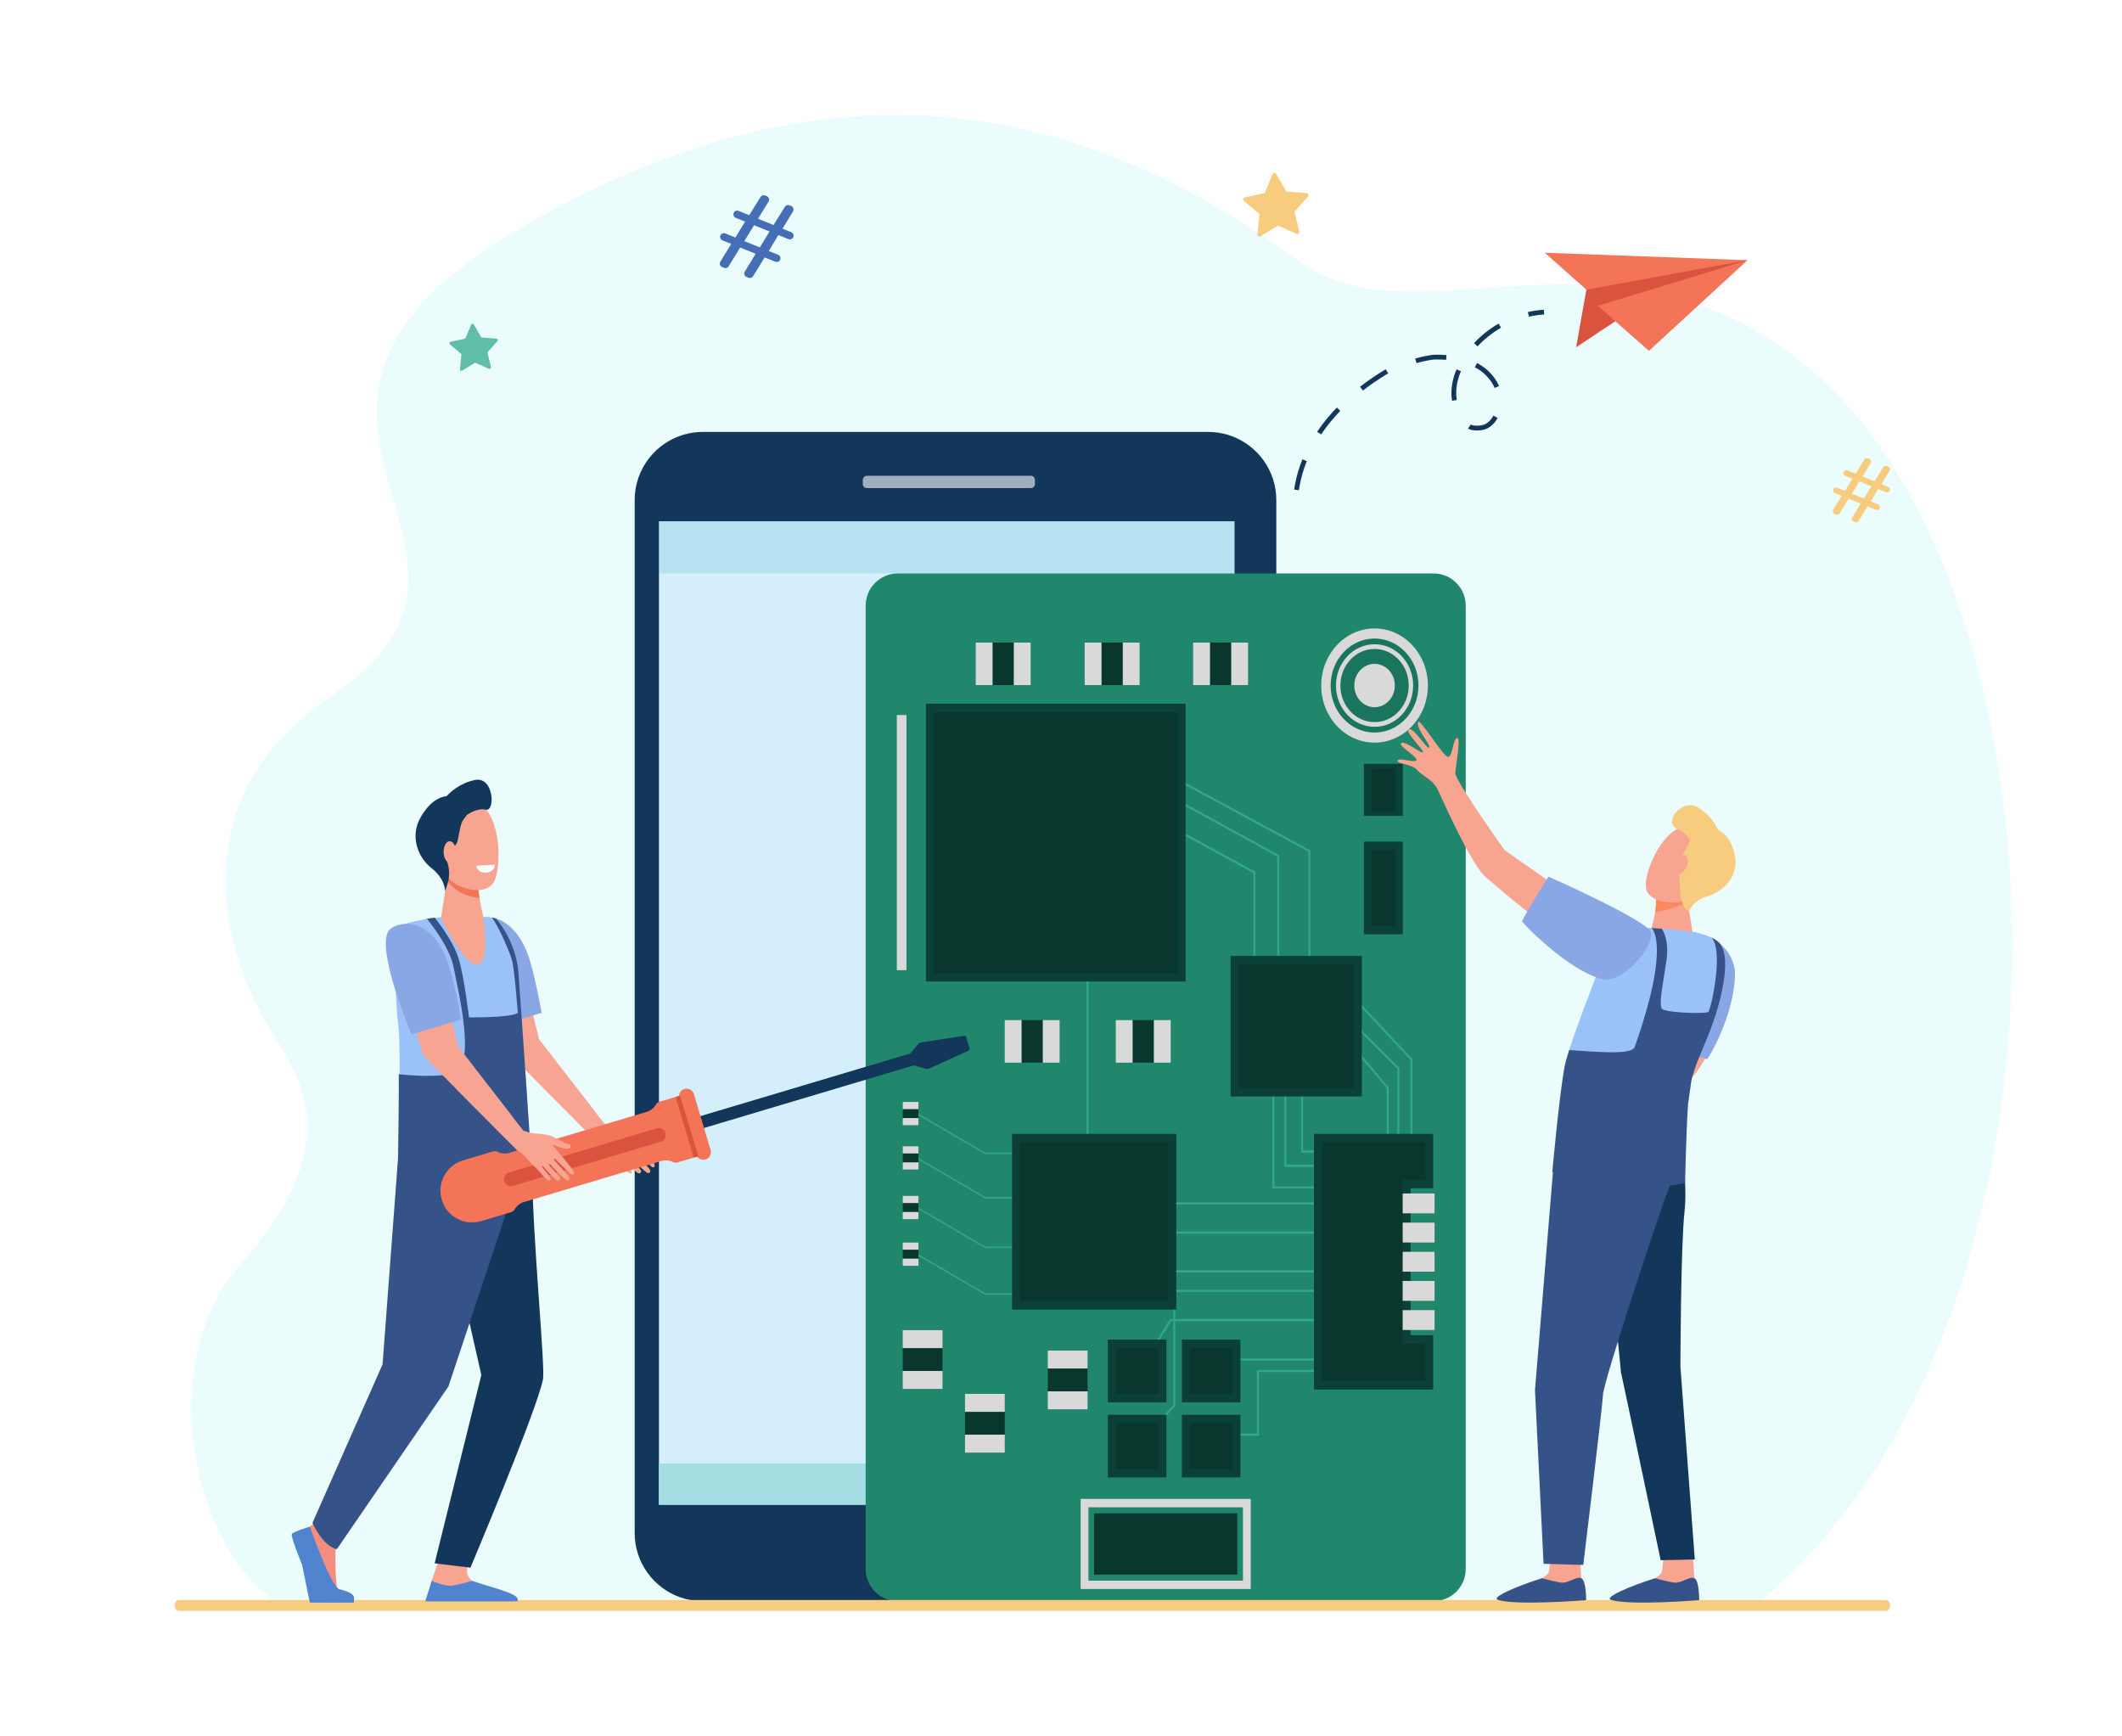 <?xml version="1.0" encoding="utf-8"?>
<!-- Generator: Adobe Illustrator 27.5.0, SVG Export Plug-In . SVG Version: 6.00 Build 0)  -->
<svg version="1.1" id="Layer_1" xmlns="http://www.w3.org/2000/svg" xmlns:xlink="http://www.w3.org/1999/xlink" x="0px" y="0px"
	 viewBox="0 0 2444.835 2000" style="enable-background:new 0 0 2444.835 2000;" xml:space="preserve">
<rect x="0" y="0" style="fill:#FFFFFF;" width="2444.835" height="2000"/>
<g>
	<g>
		<g>
			<path style="fill:#EAFCFC;" d="M2018.542,1852.126c402.237-321.03,377.975-1182.699,55.92-1436.04
				c-225.325-177.249-443.305-15.678-579.845-116.325c-348.874-257.165-653.783-172.924-881.303-44.924
				c-393.147,221.179,21.448,377.726-229.647,545.587c-172.877,115.572-129.346,281.641-79.83,372.697
				c29.847,54.886,108.595,129.142-25.782,282.199c-111.875,127.428-43.262,355.138,53.645,396.807H2018.542z"/>
		</g>
	</g>
	<g>
		<path style="fill:#13375B;" d="M1418.695,502.251L1418.695,502.251c-0.056-0.02-0.112-0.037-0.168-0.057
			c-1.575-0.566-3.179-1.07-4.799-1.537c-0.552-0.159-1.102-0.324-1.66-0.472c-0.586-0.154-1.18-0.292-1.771-0.433
			c-0.601-0.144-1.201-0.287-1.808-0.417c-0.571-0.122-1.146-0.234-1.724-0.344c-0.645-0.123-1.292-0.24-1.944-0.347
			c-0.552-0.091-1.106-0.178-1.662-0.257c-0.703-0.101-1.411-0.188-2.119-0.269c-0.516-0.059-1.029-0.121-1.549-0.171
			c-0.809-0.078-1.624-0.134-2.441-0.186c-0.43-0.027-0.857-0.065-1.288-0.085c-1.255-0.06-2.516-0.096-3.786-0.096H809.745
			c-1.355,0-2.702,0.034-4.04,0.102c-2.676,0.136-5.318,0.405-7.916,0.803c-1.299,0.198-2.588,0.429-3.866,0.69
			c-33.22,6.798-58.798,34.577-62.282,68.888c-0.268,2.639-0.406,5.317-0.406,8.027v968.878v221.044
			c0,33.978,21.587,62.908,51.793,73.84v0.001c0.133,0.048,0.27,0.089,0.403,0.136c1.498,0.534,3.02,1.013,4.558,1.456
			c0.554,0.16,1.106,0.325,1.666,0.473c0.586,0.155,1.179,0.292,1.771,0.434c0.601,0.143,1.202,0.287,1.808,0.417
			c0.571,0.122,1.146,0.233,1.722,0.343c0.646,0.124,1.294,0.24,1.945,0.348c0.552,0.091,1.106,0.178,1.662,0.257
			c0.703,0.101,1.41,0.188,2.119,0.269c0.515,0.059,1.03,0.122,1.548,0.171c0.81,0.077,1.625,0.133,2.442,0.186
			c0.43,0.027,0.857,0.064,1.288,0.085c1.255,0.059,2.516,0.095,3.785,0.095h582.231c2.711,0,5.389-0.137,8.028-0.405
			c36.95-3.753,66.325-33.128,70.077-70.078c0.268-2.639,0.405-5.317,0.405-8.027V797.135V576.091
			C1470.487,542.113,1448.9,513.182,1418.695,502.251z"/>
		<rect x="759.192" y="600.496" style="fill:#D4EEFC;" width="663.134" height="1132.935"/>
		<path style="opacity:0.6;fill:#FFFFFF;" d="M1187.663,562.314H998.8c-2.625,0-4.754-2.128-4.754-4.753v-4.69
			c0-2.625,2.128-4.753,4.754-4.753h188.863c2.625,0,4.754,2.128,4.754,4.753v4.689
			C1192.417,560.185,1190.289,562.314,1187.663,562.314z"/>
		<rect x="759.192" y="600.496" style="opacity:0.2;fill:#3CB4C5;" width="663.134" height="60.123"/>
		<rect x="759.192" y="1685.896" style="fill:#A4DEE3;" width="663.134" height="47.535"/>
	</g>
	<g>
		<g>
			<path style="fill:#D9533F;" d="M1827.735,333.673l-11.807,66.375l48.953-32.54l148.427-67.747l-112.729,5.323
				c0,0-57.81,11.369-61.029,14.035C1836.331,321.785,1827.735,333.673,1827.735,333.673z"/>
			<polygon style="fill:#F47458;" points="1779.798,291.161 2013.309,299.761 1827.735,333.673 			"/>
			<polygon style="fill:#F47458;" points="1899.811,404.154 1840.815,352.323 2013.309,299.761 			"/>
		</g>
		<g>
			<g>
				<path style="fill:#13375B;" d="M1491.788,559.298c0.94-5.283,2.194-10.605,3.727-15.82c1.412-4.801,3.094-9.625,4.999-14.336
					l5.102,2.063c-1.839,4.545-3.46,9.196-4.821,13.825c-1.477,5.023-2.684,10.147-3.589,15.234
					c-0.267,1.495-0.509,2.993-0.728,4.495l-5.446-0.795C1491.264,562.378,1491.518,560.808,1491.788,559.298z M1517.526,497.39
					c6.477-9.602,14.105-18.986,22.675-27.893l3.965,3.815c-8.35,8.679-15.777,17.815-22.077,27.156L1517.526,497.39z
					 M1692.333,494.118c-0.311-0.216-0.618-0.436-0.923-0.659l3.254-4.437c0.266,0.195,0.535,0.388,0.76,0.546
					c0,0,0.151,0.082,0.545,0.199c2.95,0.867,10.823,1.211,15.352-1.226c3.807-2.048,6.949-5.308,9.338-9.691l4.831,2.634
					c-2.867,5.262-6.867,9.378-11.564,11.903c-6.282,3.379-15.807,2.748-19.51,1.659
					C1693.542,494.787,1692.859,494.483,1692.333,494.118z M1566.922,445.54c9.259-7.201,19.235-13.984,29.651-20.161l2.807,4.733
					c-10.219,6.059-20.002,12.711-29.079,19.771L1566.922,445.54z M1672.272,450.261c0.22-5.275,1.132-10.676,2.713-16.054
					c0.85-2.892,1.909-5.827,3.147-8.726l5.06,2.161c-1.152,2.701-2.138,5.432-2.927,8.117c-1.454,4.948-2.294,9.904-2.494,14.731
					c-0.142,3.427,0.069,6.897,0.63,10.315l-5.43,0.891C1672.348,457.907,1672.114,454.06,1672.272,450.261z M1699.913,423.43
					l-0.683-0.363l2.557-4.873l0.741,0.395c11.099,5.995,20.056,15.533,24.577,26.171l-5.064,2.152
					C1718,437.401,1709.935,428.842,1699.913,423.43z M1630.556,412.907c6.185-1.595,17.435-4.273,23.292-4.293
					c4.548-0.016,8.71,0.121,12.721,0.421l-0.41,5.487c-3.867-0.288-7.887-0.42-12.292-0.405
					c-3.841,0.013-11.837,1.514-21.938,4.118L1630.556,412.907z M1698.286,395.293c8.253-8.846,17.786-16.428,28.332-22.536
					l2.758,4.762c-10.077,5.836-19.183,13.078-27.067,21.527L1698.286,395.293z"/>
			</g>
			<g>
				<path style="fill:#13375B;" d="M1761.531,364.831c5.853-1.335,11.74-2.179,17.502-2.507l-0.314-5.494
					c-6.066,0.346-12.26,1.233-18.411,2.636L1761.531,364.831z"/>
			</g>
		</g>
	</g>
	<path style="fill:#60BDA8;" d="M573.151,392.946l-11.627,13l4.118,16.947c0.332,1.369-1.049,2.526-2.338,1.957l-15.956-7.041
		l-14.845,9.153c-1.199,0.739-2.726-0.218-2.584-1.619l1.765-17.351l-13.292-11.291c-1.074-0.912-0.636-2.66,0.741-2.957
		l17.047-3.683l6.63-16.131c0.536-1.303,2.333-1.426,3.041-0.209l8.771,15.075l17.391,1.321
		C573.418,390.225,574.091,391.896,573.151,392.946z"/>
	<path style="fill:#F7CC7F;" d="M1507.11,226.295l-15.697,17.551l5.559,22.88c0.448,1.849-1.416,3.41-3.157,2.642l-21.542-9.505
		l-20.042,12.358c-1.619,0.998-3.681-0.294-3.488-2.186l2.383-23.426l-17.946-15.243c-1.45-1.231-0.859-3.591,1.001-3.992
		l23.016-4.972l8.952-21.778c0.723-1.759,3.15-1.926,4.106-0.282l11.841,20.353l23.479,1.783
		C1507.471,222.621,1508.379,224.877,1507.11,226.295z"/>
	<path style="fill:#466EB6;" d="M829.952,301.405l12.53-20.412l-10.089-4.076c-2.208-0.892-3.275-3.405-2.383-5.613l0,0
		c0.892-2.208,3.405-3.275,5.613-2.382l11.634,4.7l11.202-18.33l-10.776-4.353c-2.208-0.892-3.274-3.405-2.383-5.613l0,0
		c0.891-2.207,3.405-3.274,5.612-2.382l12.322,4.978l13.011-20.991c1.105-1.783,3.334-2.512,5.279-1.726l1.882,0.76
		c2.469,0.998,3.452,3.973,2.064,6.245l-12.1,19.807l17.865,7.218l13.01-20.991c1.106-1.784,3.335-2.513,5.28-1.726l2.054,0.829
		c2.469,0.998,3.452,3.973,2.064,6.245l-12.1,19.807l10.089,4.076c2.208,0.892,3.275,3.405,2.383,5.613l0,0
		c-0.891,2.207-3.404,3.274-5.612,2.383l-11.634-4.701l-11.03,18.4l10.776,4.353c2.207,0.892,3.274,3.405,2.383,5.613l0,0
		c-0.892,2.208-3.405,3.274-5.612,2.382l-12.322-4.978l-13.289,21.648c-1.101,1.794-3.337,2.53-5.289,1.742l-2.2-0.889
		c-2.473-0.999-3.454-3.981-2.059-6.253l12.53-20.412l-17.865-7.218l-13.289,21.647c-1.102,1.794-3.337,2.531-5.29,1.742l-2.2-0.889
		C829.539,306.659,828.557,303.678,829.952,301.405z M875.431,285.005l11.201-18.33l-17.865-7.218l-11.202,18.33L875.431,285.005z"
		/>
	<path style="fill:#F7CC7F;" d="M2112.195,587.104l9.709-15.816l-7.818-3.158c-1.711-0.691-2.538-2.638-1.846-4.349l0,0
		c0.691-1.711,2.638-2.538,4.349-1.846l9.015,3.642l8.68-14.203l-8.35-3.373c-1.711-0.691-2.537-2.638-1.846-4.349l0,0
		c0.691-1.71,2.638-2.537,4.349-1.846l9.548,3.857l10.082-16.265c0.856-1.382,2.583-1.947,4.09-1.338l1.458,0.589
		c1.913,0.773,2.675,3.078,1.599,4.839l-9.376,15.348l13.844,5.593l10.081-16.265c0.857-1.382,2.584-1.947,4.091-1.338l1.591,0.643
		c1.913,0.773,2.675,3.078,1.599,4.839l-9.376,15.348l7.817,3.158c1.711,0.691,2.538,2.638,1.846,4.349l0,0
		c-0.69,1.71-2.638,2.537-4.349,1.846l-9.015-3.642l-8.547,14.257l8.35,3.373c1.71,0.691,2.537,2.638,1.846,4.349l0,0
		c-0.691,1.711-2.638,2.537-4.349,1.846l-9.548-3.857l-10.298,16.774c-0.853,1.39-2.585,1.961-4.098,1.35l-1.705-0.689
		c-1.916-0.774-2.677-3.084-1.596-4.845l9.709-15.816l-13.844-5.593l-10.297,16.774c-0.854,1.39-2.586,1.961-4.099,1.35
		l-1.705-0.689C2111.875,591.175,2111.114,588.865,2112.195,587.104z M2147.435,574.396l8.68-14.203l-13.843-5.593l-8.68,14.204
		L2147.435,574.396z"/>
	<g>
		<path style="fill:#20876C;" d="M1651.61,1844.523h-617.145c-20.487,0-37.096-16.608-37.096-37.096V697.715
			c0-20.487,16.608-37.096,37.096-37.096h617.145c20.487,0,37.096,16.608,37.096,37.096v1109.712
			C1688.706,1827.915,1672.098,1844.523,1651.61,1844.523z"/>
		<g>
			<rect x="1033.265" y="823.712" style="fill:#D9D9D9;" width="11.106" height="293.905"/>
			<g>
				<polygon style="fill:#31A88A;" points="1195.019,1329.522 1134.929,1329.522 1134.757,1329.423 1055.916,1283.551 
					1056.646,1282.116 1135.316,1327.889 1195.019,1327.889 				"/>
			</g>
			<g>
				<polygon style="fill:#31A88A;" points="1195.019,1380.591 1134.929,1380.591 1134.757,1380.493 1055.916,1334.619 
					1056.646,1333.184 1135.316,1378.959 1195.019,1378.959 				"/>
			</g>
			<g>
				<polygon style="fill:#31A88A;" points="1195.019,1437.74 1134.929,1437.74 1134.757,1437.641 1055.916,1391.767 
					1056.646,1390.332 1135.316,1436.107 1195.019,1436.107 				"/>
			</g>
			<g>
				<polygon style="fill:#31A88A;" points="1195.019,1491.495 1134.929,1491.495 1134.757,1491.396 1055.916,1445.522 
					1056.646,1444.088 1135.316,1489.862 1195.019,1489.862 				"/>
			</g>
			<rect x="1040.105" y="1328.706" style="fill:#09362D;" width="18.084" height="10.392"/>
			<rect x="1040.105" y="1320.535" style="fill:#D9D9D9;" width="18.084" height="8.171"/>
			<rect x="1040.105" y="1339.098" style="fill:#D9D9D9;" width="18.084" height="8.171"/>
			<rect x="1040.105" y="1385.854" style="fill:#09362D;" width="18.084" height="10.392"/>
			<rect x="1040.105" y="1377.684" style="fill:#D9D9D9;" width="18.084" height="8.17"/>
			<rect x="1040.105" y="1396.246" style="fill:#D9D9D9;" width="18.084" height="8.17"/>
			<rect x="1040.105" y="1439.609" style="fill:#09362D;" width="18.084" height="10.392"/>
			<rect x="1040.105" y="1431.439" style="fill:#D9D9D9;" width="18.084" height="8.171"/>
			<rect x="1040.105" y="1450.001" style="fill:#D9D9D9;" width="18.084" height="8.171"/>
			<rect x="1040.105" y="1277.637" style="fill:#09362D;" width="18.084" height="10.392"/>
			<rect x="1040.105" y="1269.467" style="fill:#D9D9D9;" width="18.084" height="8.17"/>
			<rect x="1040.105" y="1288.029" style="fill:#D9D9D9;" width="18.084" height="8.17"/>
			<g>
				<polygon style="fill:#31A88A;" points="1473.841,1157.54 1471.552,1157.54 1471.552,986.851 1345.566,917.584 1346.612,915.406 
					1473.841,985.355 				"/>
			</g>
			<g>
				<polygon style="fill:#31A88A;" points="1544.303,1421.142 1251.86,1421.142 1251.86,1062.025 1254.149,1062.025 
					1254.149,1418.693 1544.303,1418.693 				"/>
			</g>
			<g>
				<rect x="1285.559" y="1463.386" style="fill:#31A88A;" width="258.744" height="2.449"/>
			</g>
			<g>
				<rect x="1398.653" y="1564.96" style="fill:#31A88A;" width="145.65" height="2.449"/>
			</g>
			<g>
				<polygon style="fill:#31A88A;" points="1318.132,1572.217 1316.228,1570.858 1348.188,1519.491 1544.303,1519.491 
					1544.303,1521.941 1349.413,1521.941 				"/>
			</g>
			<g>
				<polygon style="fill:#31A88A;" points="1450.493,1653.948 1395.429,1653.948 1395.429,1651.499 1448.204,1651.499 
					1448.204,1578.111 1538.871,1578.111 1538.871,1580.561 1450.493,1580.561 				"/>
			</g>
			<g>
				<polygon style="fill:#31A88A;" points="1317.989,1658.398 1316.371,1656.666 1351.729,1618.833 1351.729,1485.891 
					1544.303,1485.891 1544.303,1488.341 1354.018,1488.341 1354.018,1619.847 				"/>
			</g>
			<g>
				<rect x="1346.089" y="1385.093" style="fill:#31A88A;" width="198.214" height="2.449"/>
			</g>
			<g>
				<polygon style="fill:#31A88A;" points="1555.149,1344.169 1479.74,1344.169 1479.74,1236.268 1482.028,1236.268 
					1482.028,1341.72 1555.149,1341.72 				"/>
			</g>
			<g>
				<polygon style="fill:#31A88A;" points="1550.063,1369.205 1466.006,1369.205 1466.006,1240.97 1468.295,1240.97 
					1468.295,1366.756 1550.063,1366.756 				"/>
			</g>
			<g>
				<polygon style="fill:#31A88A;" points="1533.08,1327.841 1499.069,1327.841 1499.069,1236.268 1501.358,1236.268 
					1501.358,1325.392 1533.08,1325.392 				"/>
			</g>
			<g>
				<polygon style="fill:#31A88A;" points="1600.038,1342.944 1597.749,1342.944 1597.749,1253.783 1543.452,1189.191 
					1545.154,1187.552 1600.038,1252.842 				"/>
			</g>
			<g>
				<polygon style="fill:#31A88A;" points="1627.273,1326.616 1624.984,1326.616 1624.984,1220.993 1543.494,1133.797 
					1545.112,1132.065 1627.273,1219.978 				"/>
			</g>
			<g>
				<polygon style="fill:#31A88A;" points="1612.246,1332.058 1609.957,1332.058 1609.957,1231.357 1549.282,1170.761 
					1550.844,1168.972 1612.246,1230.292 				"/>
			</g>
			<g>
				<polygon style="fill:#31A88A;" points="1446.339,1143.742 1444.051,1143.742 1444.051,1005.704 1345.57,952.163 
					1346.607,949.979 1446.339,1004.203 				"/>
			</g>
			<g>
				<polygon style="fill:#31A88A;" points="1509.751,1132.931 1507.462,1132.931 1507.462,981.214 1348.284,894.999 
					1349.318,892.815 1509.751,979.709 				"/>
			</g>
			
				<rect x="1412.517" y="1106.583" transform="matrix(-1.836970e-16 1 -1 -1.836970e-16 2675.626 -311.228)" style="fill:#0A4035;" width="161.82" height="151.233"/>
			<rect x="1426.967" y="1111.086" style="fill:#09362D;" width="132.921" height="142.227"/>
			
				<rect x="1056.367" y="821.119" transform="matrix(-1.836970e-16 1 -1 -1.836970e-16 2187.047 -245.718)" style="fill:#0A4035;" width="320.03" height="299.091"/>
			<rect x="1075.992" y="820.446" style="fill:#09362D;" width="280.779" height="300.436"/>
			
				<rect x="1159.4" y="1312.831" transform="matrix(-1.836970e-16 1 -1 -1.836970e-16 2668.076 146.808)" style="fill:#0A4035;" width="202.468" height="189.221"/>
			<rect x="1175.179" y="1316.005" style="fill:#09362D;" width="170.909" height="182.874"/>
			
				<rect x="1274.042" y="1545.597" transform="matrix(-1.836970e-16 1 -1 -1.836970e-16 2889.48 269.194)" style="fill:#0A4035;" width="72.202" height="67.48"/>
			<rect x="1285.56" y="1553.032" style="fill:#09362D;" width="49.167" height="52.609"/>
			
				<rect x="1359.329" y="1545.598" transform="matrix(-1.836970e-16 1 -1 -1.836970e-16 2974.767 183.907)" style="fill:#0A4035;" width="72.202" height="67.478"/>
			<rect x="1370.846" y="1553.032" style="fill:#09362D;" width="49.167" height="52.609"/>
			
				<rect x="1274.042" y="1632.136" transform="matrix(-1.836970e-16 1 -1 -1.836970e-16 2976.019 355.733)" style="fill:#0A4035;" width="72.202" height="67.48"/>
			<rect x="1285.56" y="1639.571" style="fill:#09362D;" width="49.167" height="52.609"/>
			
				<rect x="1359.329" y="1632.136" transform="matrix(-1.836970e-16 1 -1 -1.836970e-16 3061.306 270.445)" style="fill:#0A4035;" width="72.202" height="67.478"/>
			<rect x="1370.846" y="1639.571" style="fill:#09362D;" width="49.167" height="52.609"/>
			<polygon style="fill:#0A4035;" points="1513.897,1600.824 1513.897,1306.209 1651.229,1306.209 1651.229,1368.883 
				1625.226,1368.883 1625.226,1538.151 1651.229,1538.151 1651.229,1600.824 			"/>
			<polygon style="fill:#09362D;" points="1616.07,1547.947 1616.07,1359.086 1642.072,1359.086 1642.072,1316.005 
				1523.052,1316.005 1523.052,1591.028 1642.072,1591.028 1642.072,1547.947 			"/>
			<g>
				<rect x="1616.07" y="1374.87" style="fill:#D9D9D9;" width="36.741" height="22.896"/>
				<rect x="1616.07" y="1408.469" style="fill:#D9D9D9;" width="36.741" height="22.896"/>
				<rect x="1616.07" y="1442.069" style="fill:#D9D9D9;" width="36.741" height="22.896"/>
				<rect x="1616.07" y="1475.668" style="fill:#D9D9D9;" width="36.741" height="22.896"/>
				<rect x="1616.07" y="1509.267" style="fill:#D9D9D9;" width="36.741" height="22.896"/>
			</g>
			<ellipse style="fill:#D9D9D9;" cx="1583.678" cy="789.735" rx="61.451" ry="65.753"/>
			<ellipse style="fill:#1B755E;" cx="1583.678" cy="789.735" rx="50.598" ry="54.141"/>
			<ellipse style="fill:#D9D9D9;" cx="1583.678" cy="789.735" rx="44.463" ry="47.576"/>
			<ellipse style="fill:#1B755E;" cx="1583.678" cy="789.735" rx="39.376" ry="42.133"/>
			<ellipse style="fill:#D9D9D9;" cx="1583.678" cy="789.735" rx="23.353" ry="24.988"/>
			<rect x="1040.105" y="1553.032" style="fill:#09362D;" width="45.777" height="26.305"/>
			<rect x="1040.105" y="1532.35" style="fill:#D9D9D9;" width="45.777" height="20.682"/>
			<rect x="1040.105" y="1579.337" style="fill:#D9D9D9;" width="45.777" height="20.682"/>
			<rect x="1111.826" y="1626.418" style="fill:#09362D;" width="45.777" height="26.305"/>
			<rect x="1111.826" y="1605.736" style="fill:#D9D9D9;" width="45.777" height="20.682"/>
			<rect x="1111.826" y="1652.723" style="fill:#D9D9D9;" width="45.777" height="20.682"/>
			<rect x="1207.227" y="1576.526" style="fill:#09362D;" width="45.777" height="26.305"/>
			<rect x="1207.227" y="1555.843" style="fill:#D9D9D9;" width="45.777" height="20.682"/>
			<rect x="1207.227" y="1602.83" style="fill:#D9D9D9;" width="45.777" height="20.682"/>
			
				<rect x="1164.733" y="1187.384" transform="matrix(-1.836970e-16 1 -1 -1.836970e-16 2388.9 10.453)" style="fill:#09362D;" width="48.982" height="24.584"/>
			
				<rect x="1186.689" y="1190.012" transform="matrix(-1.836970e-16 1 -1 -1.836970e-16 2410.856 -11.504)" style="fill:#D9D9D9;" width="48.982" height="19.329"/>
			
				<rect x="1142.776" y="1190.012" transform="matrix(-1.836970e-16 1 -1 -1.836970e-16 2366.944 32.409)" style="fill:#D9D9D9;" width="48.982" height="19.329"/>
			
				<rect x="1292.69" y="1187.384" transform="matrix(-1.836970e-16 1 -1 -1.836970e-16 2516.857 -117.504)" style="fill:#09362D;" width="48.982" height="24.583"/>
			
				<rect x="1314.646" y="1190.012" transform="matrix(-1.836970e-16 1 -1 -1.836970e-16 2538.813 -139.46)" style="fill:#D9D9D9;" width="48.982" height="19.329"/>
			
				<rect x="1270.733" y="1190.012" transform="matrix(-1.836970e-16 1 -1 -1.836970e-16 2494.9 -95.548)" style="fill:#D9D9D9;" width="48.982" height="19.329"/>
			
				<rect x="1131.318" y="752.455" transform="matrix(-1.836970e-16 1 -1 -1.836970e-16 1920.556 -391.062)" style="fill:#09362D;" width="48.982" height="24.583"/>
			
				<rect x="1153.275" y="755.082" transform="matrix(-1.836970e-16 1 -1 -1.836970e-16 1942.513 -413.019)" style="fill:#D9D9D9;" width="48.982" height="19.329"/>
			
				<rect x="1109.362" y="755.082" transform="matrix(-1.836970e-16 1 -1 -1.836970e-16 1898.6 -369.106)" style="fill:#D9D9D9;" width="48.982" height="19.329"/>
			
				<rect x="1256.841" y="752.455" transform="matrix(-1.836970e-16 1 -1 -1.836970e-16 2046.079 -516.585)" style="fill:#09362D;" width="48.982" height="24.583"/>
			
				<rect x="1278.798" y="755.082" transform="matrix(-1.836970e-16 1 -1 -1.836970e-16 2068.035 -538.542)" style="fill:#D9D9D9;" width="48.982" height="19.329"/>
			
				<rect x="1234.885" y="755.082" transform="matrix(-1.836970e-16 1 -1 -1.836970e-16 2024.123 -494.629)" style="fill:#D9D9D9;" width="48.982" height="19.329"/>
			
				<rect x="1381.798" y="752.455" transform="matrix(-1.836970e-16 1 -1 -1.836970e-16 2171.036 -641.542)" style="fill:#09362D;" width="48.982" height="24.583"/>
			
				<rect x="1403.755" y="755.082" transform="matrix(-1.836970e-16 1 -1 -1.836970e-16 2192.992 -663.499)" style="fill:#D9D9D9;" width="48.982" height="19.329"/>
			
				<rect x="1359.842" y="755.082" transform="matrix(-1.836970e-16 1 -1 -1.836970e-16 2149.08 -619.586)" style="fill:#D9D9D9;" width="48.982" height="19.329"/>
			
				<rect x="1540.468" y="1000.534" transform="matrix(-1.836970e-16 1 -1 -1.836970e-16 2616.721 -570.893)" style="fill:#0A4035;" width="106.678" height="44.762"/>
			<rect x="1580.582" y="979.373" style="fill:#09362D;" width="26.45" height="87.083"/>
			
				<rect x="1563.848" y="887.522" transform="matrix(-1.836970e-16 1 -1 -1.836970e-16 2503.71 -683.904)" style="fill:#0A4035;" width="59.917" height="44.762"/>
			<rect x="1580.582" y="885.447" style="fill:#09362D;" width="26.45" height="48.912"/>
		</g>
		<g>
			<path style="fill:#D9D9D9;" d="M1441.044,1830.537h-196.013v-103.791h196.013V1830.537z M1254.032,1820.907h178.013v-84.531
				h-178.013V1820.907z"/>
		</g>
		<rect x="1260.532" y="1743.332" style="fill:#09362D;" width="165.012" height="70.62"/>
	</g>
	<path style="fill:#F7CC7F;" d="M206.274,1843.241h1966.372c6.575,0,6.575,12.429,0,12.429H206.274
		C199.699,1855.67,199.699,1843.241,206.274,1843.241z"/>
	<g>
		<path style="fill:#F7A491;" d="M1610.138,876.284c0.755-4.063,18.786,2.622,21.621-0.302c2.836-2.924-18.68-15.584-17.735-19.036
			c1.741-6.36,24.417,12.416,25.404,9.54c0.987-2.875-21.444-23.391-16.117-26.247c5.326-2.857,21.039,23.699,23.47,21.084
			c2.431-2.616-16.833-23.381-12.629-29.758c2.247-3.408,28.426,39.666,33.966,40.282c5.541,0.617,5.831-21.278,10.777-21.723
			c4.947-0.444-3.163,39.243-1.986,42.152c7.626,18.833,56.869,87.334,56.869,87.334s57.98,40.4,78.25,55
			c6.123,13.256-18.937,31.387-12.111,44.183c-35.465-21.775-77.96-59.968-88.129-68.352
			c-15.782-13.012-47.856-84.503-55.308-100.75c-5.292-11.538-16.51-14.671-23.443-22.409
			C1626.107,879.544,1609.383,880.347,1610.138,876.284z"/>
		<path style="fill:#F8A492;" d="M1966.359,1214.543c-0.947,3.265-1.492,4.348-2.697,6.54c-7.77,14.141-25.797,34.321-25.797,34.321
			l-13.945-31.418c0,0,2.274-9.865,6.216-23.968C1943.605,1203.536,1956.432,1205.571,1966.359,1214.543z"/>
		<path style="fill:#89A6E5;" d="M1886.409,1187.291c0,0,77.777,33.494,80.292,32.853c1.619-0.412,31.903-51.101,32.227-98.769
			c0.149-22.016-22.714-48.498-48.225-43.261c-12.843,2.636-12.644,6.209-31.645,33.819
			C1900.057,1139.543,1886.409,1187.291,1886.409,1187.291z"/>
		<path style="fill:#F7A491;" d="M1820.016,1787.79c0,0,1.845,30.546,1.856,30.609c0.678,3.879,3.349,13.46,3.349,16.986
			c0,13.244-62.893-11.243-48.797-17.113c1.276-0.531,7.96-4.551,8.379-9.058c0.647-6.946,2.287-20.996,2.287-20.996
			L1820.016,1787.79z"/>
		<path style="fill:#355389;" d="M1776.58,1818.147c0,0,14.765,4.051,22.328,5.064c7.563,1.013,17.533-7.515,22.882-5.212
			c5.887,2.536,5.657,25.359,5.657,25.359s-79.184,6.498-101.449-0.224C1717.177,1840.471,1746.393,1827.583,1776.58,1818.147z"/>
		<path style="fill:#F7A491;" d="M1942.834,1028.275l7.13,45.097c0,0-27.17,21.816-43.008,17.214
			c-13.289-3.861-4.175-21.235-4.175-21.235s7.079-24.073,4.907-36.693C1905.515,1020.04,1942.834,1028.275,1942.834,1028.275z"/>
		<path style="fill:#FE875E;" d="M1937.714,1041.91c-6.81,3.216-20.274,7.604-30.75,8.667c1.002-6.311,1.573-12.986,0.724-17.918
			c-1.003-5.824,6.408-7.201,14.677-7.001c10.822,0.929,20.469,2.618,20.469,2.618l1.37,8.666
			C1942.146,1039.113,1939.982,1040.839,1937.714,1041.91z"/>
		<path style="fill:#F7A491;" d="M1977.122,976.26c1.121,0.005-10.74,50.38-29.096,59.046c-18.356,8.666-45.732,4.15-50.869-9.418
			c-5.682-15.008,15.044-66.404,40.862-72.932C1963.836,946.427,1977.122,976.26,1977.122,976.26z"/>
		<path style="fill:#F7CC7F;" d="M1955.881,929.972c14.662,8.458,21.392,20.999,23.656,26.136
			c6.882,3.265,15.209,10.33,19.206,29.362c4.916,23.401-12.559,41.439-31.084,46.866c-18.525,5.425-21.386,17.685-21.386,17.685
			l-2.101-13.193c0,0,4.121-11.486,10.318-17.236c6.197-5.748-2.935-14.126-3.738-20.96c-0.618-5.261,3.256-15.478,2.417-24.112
			c0,0-10.294-15.6-20.441-19.455C1915.428,948.494,1937.068,919.121,1955.881,929.972z"/>
		<path style="fill:#F7A491;" d="M1950.264,1787.79c0,0,1.845,30.546,1.856,30.609c0.678,3.879,3.349,13.46,3.349,16.986
			c0,13.244-62.893-11.243-48.797-17.113c1.276-0.531,7.96-4.551,8.379-9.058c0.647-6.946,2.287-20.996,2.287-20.996
			L1950.264,1787.79z"/>
		<path style="fill:#355389;" d="M1906.828,1818.147c0,0,14.765,4.051,22.328,5.064c7.563,1.013,17.533-7.515,22.882-5.212
			c5.887,2.536,5.657,25.359,5.657,25.359s-79.184,6.498-101.449-0.224C1847.425,1840.471,1876.641,1827.583,1906.828,1818.147z"/>
		<path style="fill:#13375B;" d="M1934.43,1305.974c0,0,10.658,51.527,6.315,90.598c-4.343,39.071-4.684,177.863-4.684,177.863
			l16.575,222.067l-39.329,0.858c0,0-46.635-221.961-45.766-216.263c0.869,5.698-15.637-156.282-15.637-156.282l55.598-123.724
			L1934.43,1305.974z"/>
		<path style="fill:#355389;" d="M1924.005,1303.532c0,0,6.95,46.397-1.737,66.746c-8.687,20.349-74.51,220.014-75.378,236.293
			c-0.869,16.279-22.758,196.216-22.758,196.216l-45.731-1.286l-9.893-200.055l20.716-251.437l20.114-63.571L1924.005,1303.532z"/>
		<path style="fill:#F7A491;" d="M1949.963,1073.372c0,0-11.276,7.399-21.794,6.542c-10.518-0.858-25.389-10.564-25.389-10.564
			l2.066-7.005c0,0,27.21-3.964,27.896-3.535C1933.428,1059.239,1949.963,1073.372,1949.963,1073.372z"/>
		<path style="fill:#9BC1F9;" d="M1802.387,1230.274c6.004-32.662,49.516-134.306,52.991-153.027
			c1.689-9.104,25.16-9.306,47.516-8.118c23.613,1.255,47.07,4.242,47.07,4.242s20.905,3.432,30.102,12.051
			c9.197,8.617,11.64,32.451-1.581,77.695c-10.437,35.715-23.375,55.326-29.778,81.34c-1.297,8.727-2.407,17.335-3.88,27.393
			c-2.354,38.899-50.554,36.544-50.554,36.544s-41.053,50.351-83.619,14.537C1810.653,1322.933,1796.235,1263.739,1802.387,1230.274
			z"/>
		<path style="fill:#89A6E5;" d="M1784.096,1009.869c0,0-30.713,49.083-30.372,51.668c0.219,1.663,53.57,57.216,92.615,66.519
			c21.586,5.144,58.484-34.774,55.931-53.57C1900.499,1061.458,1784.096,1009.869,1784.096,1009.869z"/>
		<path style="fill:#355389;" d="M1980.065,1085.423c-2.26-2.118-5.23-3.922-8.422-5.44c14.929,14.216-0.392,83.39-3.508,85.813
			c-3.115,2.423-52.65,1.07-53.994-4.5c-2.422-10.038,1.731-25.958,5.884-55.032c2.801-19.604-1.95-31.015-5.343-36.375
			c-3.852-0.286-7.816-0.548-11.789-0.759c0,0,22.69,17.548-19.462,136.935c-3.462,9.805-44.728,5.419-75.531,3.641
			c-2.596,8.224-4.546,15.298-5.514,20.568c-6.152,33.465-13.9,119.655-13.9,119.655c42.567,35.814,152.969,12.866,152.969,12.866
			s1.018-52.044,3.371-90.943c1.472-10.058,2.583-18.666,3.88-27.393c6.403-26.014,19.341-45.625,29.778-81.34
			C1991.706,1117.874,1989.263,1094.04,1980.065,1085.423z"/>
		<path style="fill:#F7CC7F;" d="M1944.204,956.049c0,0,5.41,4.411,3.422,11.205c-1.988,6.793-15.486,25.829-13.409,34.483
			c2.076,8.653-2.021,42.619,12.055,48.285c0,0,3.953-20.942,4.731-20.942s11.123-5.452,11.986-9.735
			c0.864-4.282,0.864-20.506,0.993-21.155c0.13-0.649-4.283-36.862-4.283-36.862L1944.204,956.049z"/>
		<path style="fill:#F7A491;" d="M1930.169,993.512c-2.399,5.819-1.419,11.596,2.19,12.903c3.609,1.307,8.48-2.35,10.879-8.168
			c2.399-5.818,1.419-11.595-2.191-12.902C1937.438,984.037,1932.568,987.694,1930.169,993.512z"/>
	</g>
	<g>
		<path style="fill:#F8A492;" d="M689.46,1317.067c-0.416-0.256-0.797-0.557-1.142-0.902
			c-11.136-11.105-104.613-104.393-107.555-109.619c-2.654-4.719-30.346-102.471-30.346-102.471l48.283,2.639l22.452,90.588
			c2.883,3.979,58.755,75.781,58.755,75.781s9.893,13.442,16.215,21.011c2.341,0.826,4.572,1.581,6.436,2.16
			c4.163,1.016,8,1.337,11.322,1.492c4.18,0.196,12.471,1.65,14.314,2.5c2.139,0.989,6.486,3.169,9.083,4.516
			c2.597,1.346,5.7,2.819,6.991,3.695c0.785,0.534,2.86,0.977,4.364,1.242c2.242,0.395,2.849,3.351,0.928,4.562
			c-1.81,1.142-4.849,0.695-6.738,0.407c-5.329-0.811-12.807-5.04-12.893-4.227c-0.087,0.813,9.499,11.776,10.514,13.099
			c1.015,1.324,12.088,14.125,13.413,17.318c1.326,3.192-0.436,4.539-2.276,3.772c-1.582-0.66-18.185-17.219-18.185-17.219
			s-2.121-2.107-2.225-0.513c-0.104,1.594,14.939,16.658,16.765,19.321c1.825,2.664,1.792,5.298-1.243,5.072
			c-3.692-0.275-18.758-17.34-18.758-17.34s-1.925-2.106-2.486-1.009c-0.558,1.097,12.456,13.7,13.071,15.413
			c0.615,1.714-0.448,3.896-3.175,3.118c-3.212-0.915-16.531-16.264-16.531-16.264s-1.341-0.88-1.407,0.036
			c-0.065,0.915,10.261,12.45,10.374,14.547c0.095,1.762-1.486,1.87-1.486,1.87c-3.311,0.969-11.804-11.629-17.429-16.179
			c-5.626-4.551-9.798-12.29-17.094-16.976C691.315,1318.215,690.177,1317.51,689.46,1317.067z"/>
		<path style="fill:#89A6E5;" d="M566.749,1184.01l57.295-17.21c0,0-8.775-49.49-16.578-69.122
			c-21.791-54.826-62.882-42.641-68.061-31.222C527.82,1091.997,566.749,1184.01,566.749,1184.01z"/>
		<path style="fill:#9BC1F9;" d="M596.666,1114.643c1.189,8.313,16.292,237.504,16.292,237.504
			c-103.386,50.539-153.707,5.814-153.707,5.814s3.383-158.702-0.672-180.302c-2.683-14.292-6.027-109.258,3.123-111.917
			c11.741-3.414,25.205-7.038,39.88-8.58c12.526-1.315,61.186-2.079,69.892,0.881
			C571.473,1058.042,591.664,1079.683,596.666,1114.643z"/>
		<path style="fill:#F48C7F;" d="M397.426,1770.654c0,0-10.532,10.311-10.77,14.095c-0.24,3.784-0.933,44.323,3.367,48.107
			c4.3,3.784,16.928,6.467,12.868,10.725c-3.069,3.217-26.677,2.528-42.323,1.666c-4.567-0.253-10.294-36.817-12.103-42.191
			c-2.627-7.805-9.016-25.387-6.628-30.826c1.163-2.651,6.731-8.098,14.577-13.184c8.251-5.348,16.147-17.255,16.147-17.255
			L397.426,1770.654z"/>
		<path style="fill:#F7A491;" d="M506.522,1794.665c0,0-9.424,26.715-9.436,26.784c-0.702,4.232-3.46,14.689-3.46,18.536
			c0,14.455,64.966-12.27,50.407-18.675c-1.319-0.581-5.452-5.213-5.885-10.13c-0.668-7.581,5.473-17.088,5.473-17.088
			L506.522,1794.665z"/>
		<path style="fill:#13375B;" d="M608.437,1297.201c0,0,4.737,47.891,4.737,48.606c0,77.471,15.306,228.799,12.394,243.363
			c-7.1,35.526-83.523,216.753-83.523,216.753l-41.304-4.954l53.823-216.981l-19.806-87.335l-28.027-172.635L608.437,1297.201z"/>
		<path style="fill:#5184CE;" d="M356.924,1758.791c0,0,24.272,68.575,33.773,71.885c2.523,0.878,14.628,3.108,16.912,8.48
			c0.689,1.618,0,7.024,0,7.024h-50.593c0,0-6.399-30.215-8.928-43.491c0,0-13.393-32.436-11.904-35.383
			C337.672,1764.359,356.924,1758.791,356.924,1758.791z"/>
		<path style="fill:#5184CE;" d="M489.93,1844.755l7.441-23.583c0,0,15.623,6.632,23.436,5.527
			c7.811-1.105,23.064-5.527,23.064-5.527c31.183,10.298,56.728,15.297,52.081,23.583l0,0H489.93z"/>
		<path style="fill:#F7A491;" d="M515.542,1008.301l-7.42,49.081c0,0,27.102,58.44,43.281,53.372
			c13.577-4.253,5.224-55.962,5.224-55.962s-7.399-27.768-5.18-41.664C553.665,999.232,515.542,1008.301,515.542,1008.301z"/>
		<path style="fill:#F47458;" d="M551.446,1013.128c2.219-13.896-35.904-4.827-35.904-4.827l-0.615,4.07
			c1.116,2.723,2.479,5.053,4.135,6.841c8.515,9.195,21.826,14.719,33.333,15.136
			C551.243,1026.856,550.536,1018.826,551.446,1013.128z"/>
		<g>
			<path style="fill:#F7A491;" d="M509.287,938.864c-1.077-0.393-8.636,55.901,5.709,71.39
				c14.345,15.489,42.294,20.558,52.319,8.359c11.089-13.493,10.531-73.995-11.772-89.928
				C533.241,912.751,509.287,938.864,509.287,938.864z"/>
			<path style="fill:#13375B;" d="M547.053,898.573c-17.238,3.527-28.404,14.098-32.507,18.603
				c-7.828,0.927-18.466,5.268-29.452,23.52c-13.509,22.443-3.533,47.306,12.192,59.506c15.724,12.198,15.506,26.29,15.506,26.29
				l2.486-7.289c1.835-5.521,2.584-11.376,1.971-17.167c-0.368-3.476-1.11-7.233-2.544-10.322
				c-3.782-8.147,8.124-13.56,11.464-20.338c2.569-5.219,2.695-17.159,6.745-25.787l4.836-6.586c0,0,11.158-8.712,22.076-6.253
				C570.742,935.207,569.172,894.047,547.053,898.573z"/>
			<path style="fill:#F7A491;" d="M525.433,981.392c0.114,6.868-2.997,12.49-6.949,12.558c-3.953,0.068-7.248-5.445-7.362-12.312
				c-0.114-6.869,2.997-12.492,6.95-12.559C522.023,969.011,525.32,974.524,525.433,981.392z"/>
		</g>
		<path style="fill:#FFFFFF;" d="M548.728,997.261l21.623-1.123c0,0-0.072,8.267-9.568,9.036
			C549.206,1006.113,548.728,997.261,548.728,997.261z"/>
		<path style="fill:#355389;" d="M596.774,1114.643c-5.046-34.959-25.413-56.601-25.413-56.601c-1.03-0.347-2.623-0.643-4.641-0.893
			c8.606,11.099,20.241,39.634,22.963,48.187c3.09,9.711,6.898,61.693,6.898,61.693c-9.934,5.628-56.217,4.966-56.217,4.966
			s-5.42-46.352-12.042-67.92c-6.623-21.567-27.462-46.914-27.462-46.914c-3.052,0.318-6.049,0.729-8.995,1.204
			c6.409,7.932,26.655,34.315,30.724,55.801c4.849,25.604,26.935,113.442,0,122.055c-13.346,4.268-39.803,3.819-63.103,1.26
			c0.079,33.289-0.465,72.334-0.881,96.745l-17.833,237.538l-80.754,182.579c0,0,11.36,26.567,28.117,30.299l128.527-187.454
			l78.951-237.196c5.687-2.317,11.547-4.915,17.594-7.845C613.206,1352.146,597.973,1122.956,596.774,1114.643z"/>
		<g>
			<path style="fill:#13375B;" d="M1117.088,1207.636l-3.821-12.803c-0.328-1.099-1.416-1.786-2.549-1.611l-48.959,7.577
				c-1.68,0.26-3.207,1.123-4.297,2.427l-8.658,10.364l-340.759,101.704c-3.78,1.128-5.93,5.108-4.802,8.888l0,0
				c1.128,3.78,5.107,5.93,8.888,4.802l340.759-101.704l12.922,3.923c1.626,0.494,3.377,0.378,4.924-0.325l45.103-20.497
				C1116.883,1209.906,1117.416,1208.735,1117.088,1207.636z"/>
			<path style="fill:#F47458;" d="M801.903,1329.77l-19.202-64.337c-1.383-4.635,1.252-9.513,5.887-10.896l0,0
				c4.635-1.383,9.513,1.252,10.896,5.887l19.202,64.337c1.383,4.635-1.252,9.513-5.887,10.896l0,0
				C808.165,1337.041,803.286,1334.405,801.903,1329.77z"/>
			<path style="fill:#F47458;" d="M603.639,1384.751l158.176-47.21c4.733-1.413,9.585-0.85,13.675,1.207
				c1.592,0.801,3.441,0.924,5.149,0.415l23.807-7.106l-20.872-69.932l-23.807,7.106c-1.708,0.51-3.187,1.626-4.08,3.169
				c-2.293,3.962-6.043,7.092-10.776,8.505l-158.176,47.21c-4.733,1.413-9.585,0.85-13.674-1.207
				c-1.592-0.801-3.441-0.924-5.149-0.415l-34.405,10.269c-19.311,5.764-30.293,26.091-24.53,45.402v0
				c5.764,19.311,26.091,30.293,45.402,24.53l34.405-10.269c1.708-0.51,3.187-1.626,4.08-3.169
				C595.157,1389.294,598.906,1386.164,603.639,1384.751z"/>
			<path style="fill:#D9533F;" d="M778.857,1263.534c-0.049,0.969,0.054,1.96,0.347,2.943l19.202,64.337
				c0.293,0.982,0.751,1.868,1.323,2.652l4.718-1.408l-20.872-69.932L778.857,1263.534z"/>
			<path style="fill:#D9533F;" d="M581.008,1360.665L581.008,1360.665c-1.268-4.248,1.148-8.719,5.396-9.987l170.288-50.825
				c4.248-1.268,8.719,1.148,9.987,5.396l0,0c1.268,4.248-1.148,8.719-5.396,9.987l-170.288,50.825
				C586.747,1367.329,582.276,1364.913,581.008,1360.665z"/>
		</g>
		<path style="fill:#F8A492;" d="M596.29,1325.391c-0.415-0.256-0.795-0.557-1.142-0.902
			c-11.136-11.105-104.613-104.391-107.554-109.619c-2.655-4.719-30.348-102.469-30.348-102.469l48.283,2.638l22.454,90.588
			c2.882,3.979,58.754,75.78,58.754,75.78s9.894,13.443,16.217,21.011c2.34,0.826,4.57,1.582,6.435,2.161
			c4.163,1.016,8,1.337,11.322,1.492c4.181,0.196,12.473,1.65,14.314,2.5c2.14,0.989,6.486,3.17,9.083,4.516
			c2.597,1.347,5.7,2.819,6.991,3.695c0.785,0.534,2.86,0.977,4.364,1.242c2.241,0.395,2.849,3.351,0.928,4.563
			c-1.809,1.141-4.849,0.693-6.738,0.406c-5.328-0.811-12.806-5.039-12.893-4.227c-0.087,0.813,9.5,11.776,10.514,13.099
			c1.016,1.323,12.088,14.126,13.413,17.318c1.326,3.192-0.436,4.539-2.274,3.772c-1.584-0.66-18.185-17.218-18.185-17.218
			s-2.122-2.107-2.226-0.513c-0.103,1.595,14.939,16.658,16.765,19.321c1.825,2.664,1.793,5.298-1.243,5.072
			c-3.691-0.275-18.758-17.339-18.758-17.339s-1.927-2.106-2.484-1.009c-0.559,1.097,12.455,13.7,13.07,15.414
			c0.615,1.713-0.447,3.895-3.175,3.117c-3.212-0.915-16.532-16.264-16.532-16.264s-1.34-0.88-1.406,0.036
			c-0.066,0.917,10.261,12.45,10.375,14.548c0.095,1.762-1.486,1.87-1.486,1.87c-3.312,0.969-11.806-11.629-17.43-16.179
			c-5.625-4.551-9.797-12.29-17.094-16.976C598.145,1326.539,597.007,1325.834,596.29,1325.391z"/>
		<path style="fill:#89A6E5;" d="M474.019,1191.648l57.298-17.21c0,0-8.775-49.49-16.579-69.122
			c-21.792-54.825-62.884-42.641-68.062-31.222C435.092,1099.634,474.019,1191.648,474.019,1191.648z"/>
	</g>
</g>
</svg>
